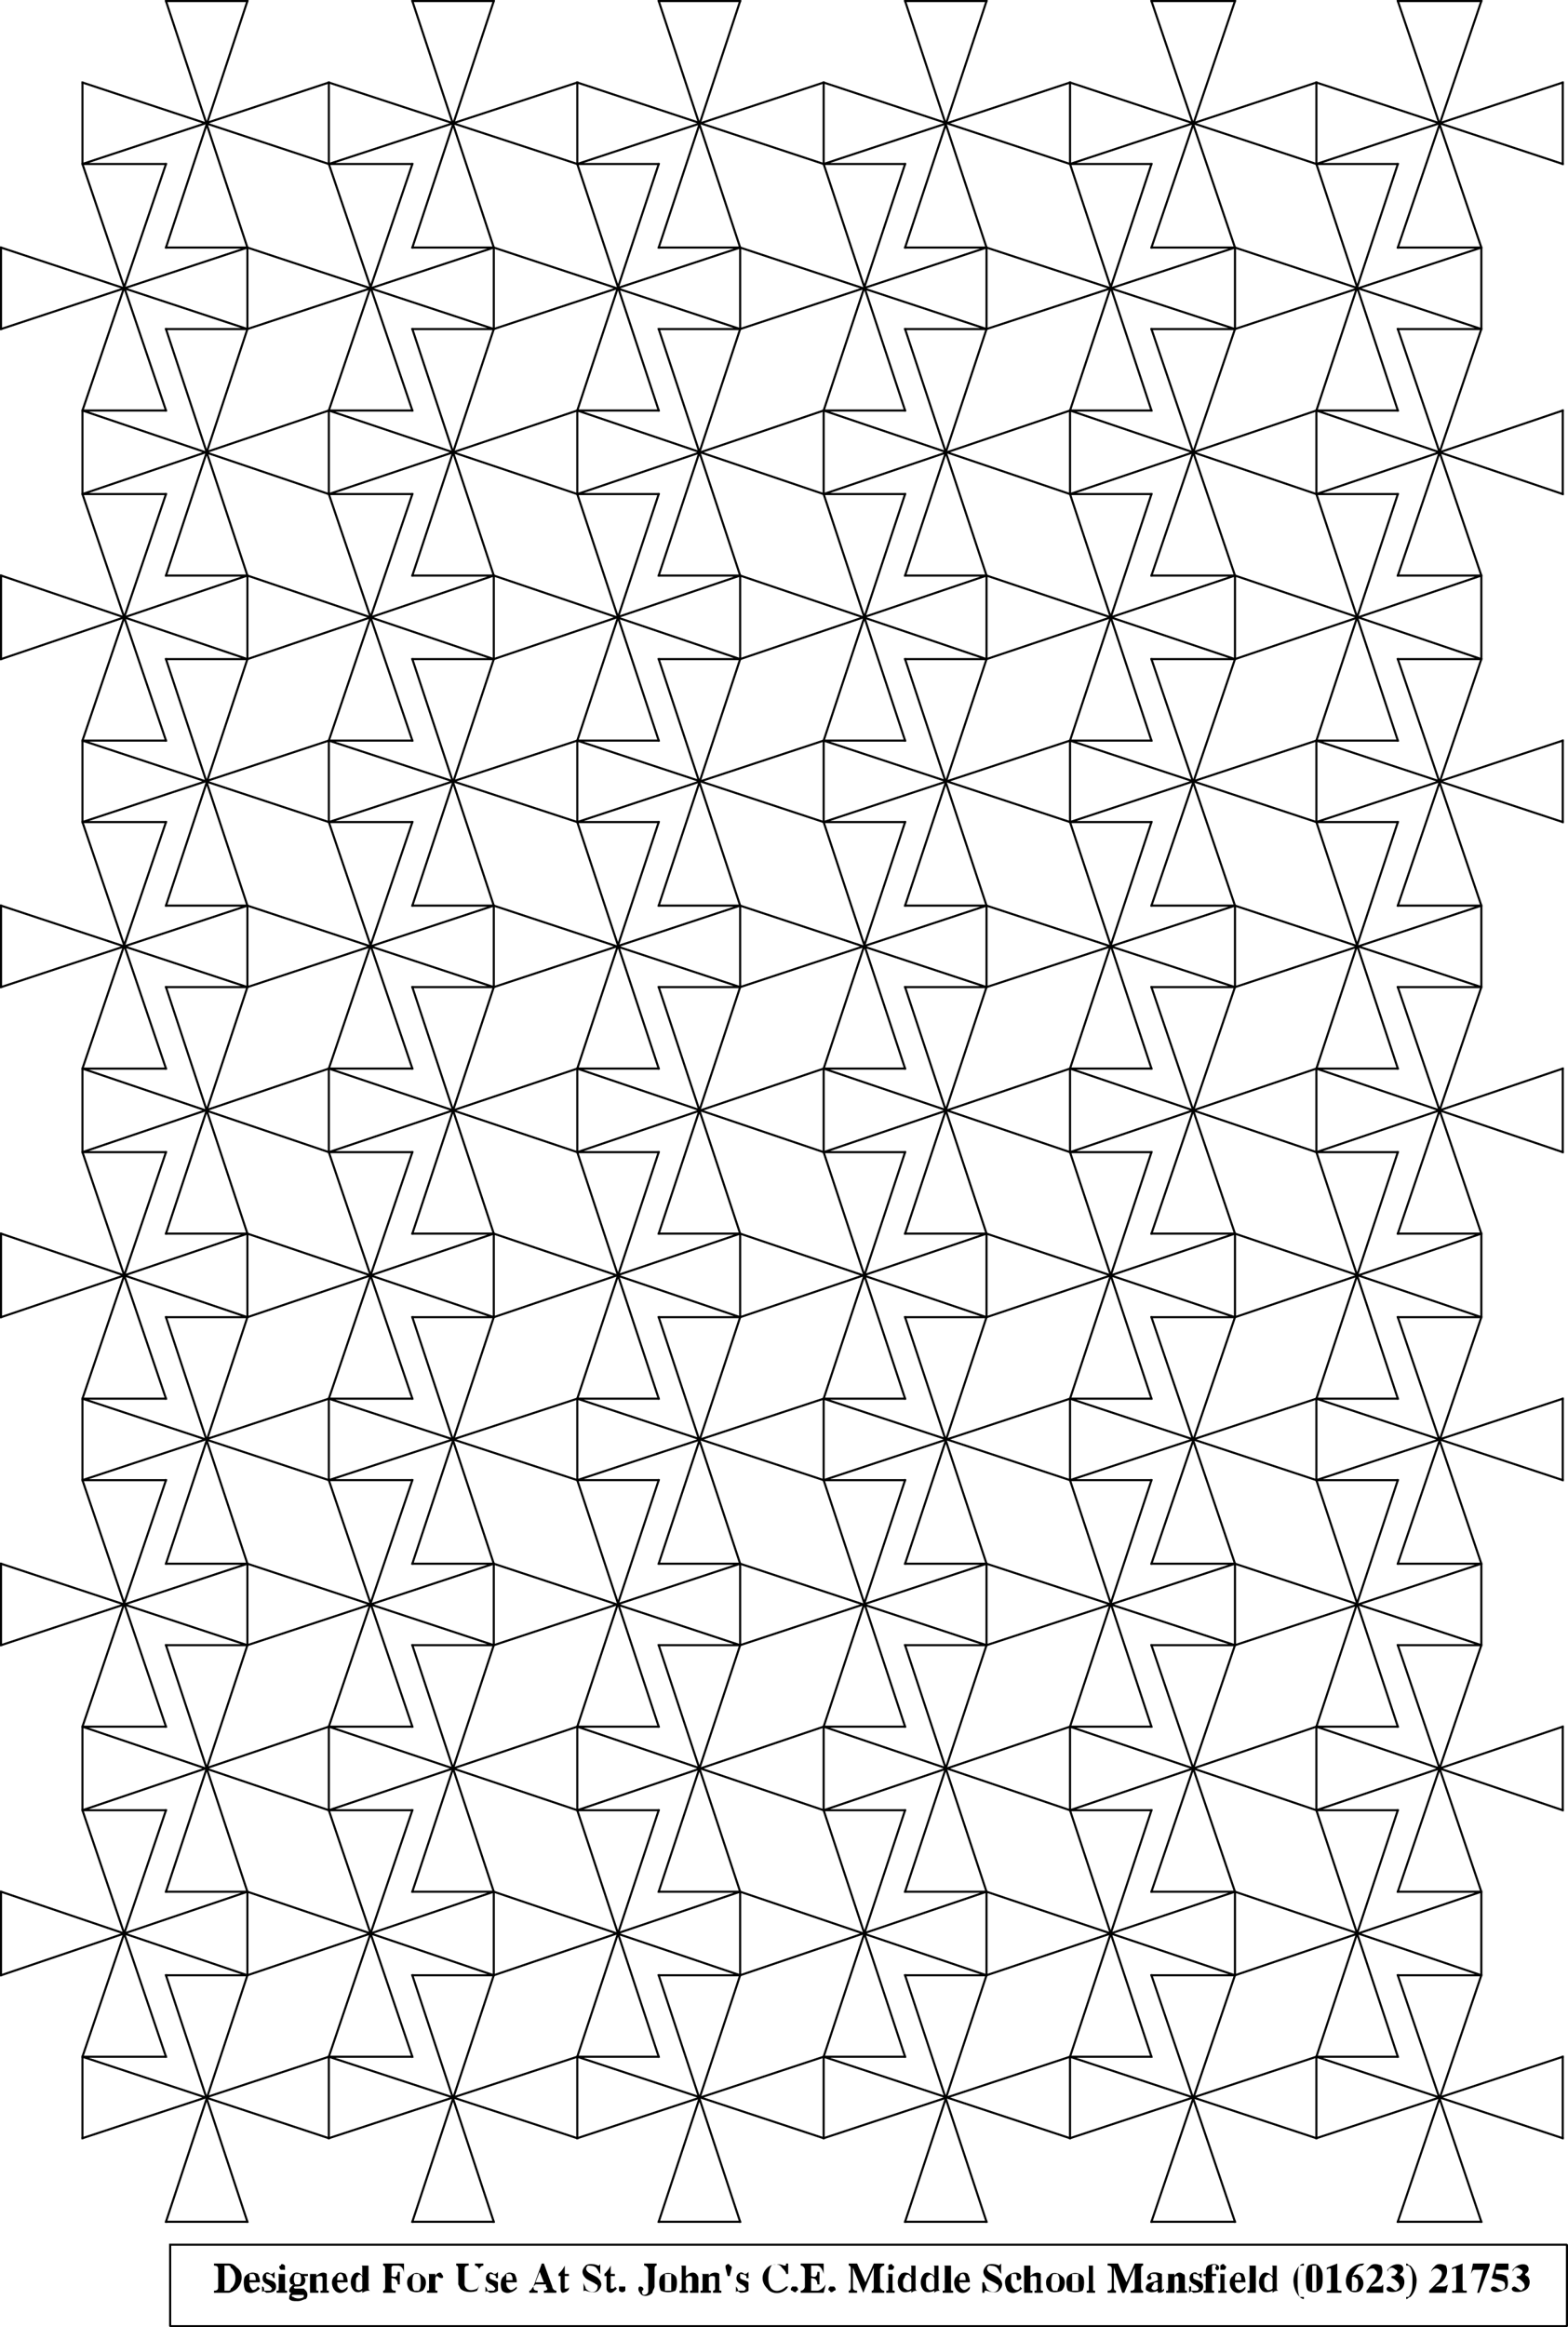 <svg width="751" height="1114" version="1.2" xmlns="http://www.w3.org/2000/svg"><g fill="none" stroke="#000" fill-rule="evenodd" stroke-linecap="square" stroke-linejoin="bevel" font-family="'Sans Serif'" font-size="12.5" font-weight="400"><path vector-effect="non-scaling-stroke" d="M.5 275.5v40m0 118v39m39-433v39m40-78 39 118m0-118-39 118m-40-79 118 39m-118 0 118-39m-78-39h39m39 39v39m-78 40h39m79-118 39 118m0-118-39 118m-40-79 119 39m-119 0 119-39m-79-39h39m40 39v39m-79 40h39m197-118 39 118m0-118-39 118m-39-79 118 39m-118 0 118-39m-79-39h39m40 39v39m-79 40h39M315.5.5l39 118m0-118-39 118m-39-79 118 39m-118 0 118-39m-79-39h39m40 39v39m-79 40h39m197-118 40 118m0-118-40 118m-39-79 118 39m-118 0 118-39m-79-39h40m39 39v39m-79 40h40m78-118 40 118m0-118-40 118m-39-79 118 39m-118 0 118-39m-79-39h40m39 39v39m-79 40h40m-591 0v39m39-79 40 118m0-118-40 118m-39-78 118 39m-118 0 118-39m-79-40h40m39 40v39m-79 39h40m79-118 39 118m0-118-39 118m-40-78 118 39m-118 0 118-39m-78-40h39m39 40v39m-78 39h39m197-118 39 118m0-118-39 118m-40-78 119 39m-119 0 119-39m-79-40h39m40 40v39m-79 39h39m-157-118 39 118m0-118-39 118m-40-78 118 39m-118 0 118-39m-78-40h39m39 40v39m-78 39h39m197-118 39 118m0-118-39 118m-39-78 118 39m-118 0 118-39m-79-40h39m40 40v39m-79 39h39m-630-118 40 118m0-118-40 118m-39-78 118 39m-118 0 118-39m-79-40h40m39 40v39m-79 39h40m-40 0v40m40-79 39 118m0-118-39 118m-40-79 118 40m-118 0 118-40m-78-39h39m39 39v40m-78 39h39m79-118 39 118m0-118-39 118m-40-79 119 40m-119 0 119-40m-79-39h39m40 39v40m-79 39h39m197-118 39 118m0-118-39 118m-39-79 118 40m-118 0 118-40m-79-39h39m40 39v40m-79 39h39m-157-118 39 118m0-118-39 118m-39-79 118 40m-118 0 118-40m-79-39h39m40 39v40m-79 39h39m197-118 40 118m0-118-40 118m-39-79 118 40m-118 0 118-40m-79-39h40m39 39v40m-79 39h40m78-118 40 118m0-118-40 118m-39-79 118 40m-118 0 118-40m-79-39h40m39 39v40m-79 39h40m-591 0v40m39-79 40 118m0-118-40 118m-39-79 118 40m-118 0 118-40m-79-39h40m39 39v40m-79 39h40m79-118 39 118m0-118-39 118m-40-79 118 40m-118 0 118-40m-78-39h39m39 39v40m-78 39h39m197-118 39 118m0-118-39 118m-40-79 119 40m-119 0 119-40m-79-39h39m40 39v40m-79 39h39m-157-118 39 118m0-118-39 118m-40-79 118 40m-118 0 118-40m-78-39h39m39 39v40m-78 39h39m197-118 39 118m0-118-39 118m-39-79 118 40m-118 0 118-40m-79-39h39m40 39v40m-79 39h39m-630-118 40 118m0-118-40 118m-39-79 118 40m-118 0 118-40m-79-39h40m39 39v40m-79 39h40m-40 0v39m40-78 39 118m0-118-39 118m-40-79 118 39m-118 0 118-39m-78-39h39m39 39v39m-78 40h39m79-118 39 118m0-118-39 118m-40-79 119 39m-119 0 119-39m-79-39h39m40 39v39m-79 40h39m197-118 39 118m0-118-39 118m-39-79 118 39m-118 0 118-39m-79-39h39m40 39v39m-79 40h39m-157-118 39 118m0-118-39 118m-39-79 118 39m-118 0 118-39m-79-39h39m40 39v39m-79 40h39m197-118 40 118m0-118-40 118m-39-79 118 39m-118 0 118-39m-79-39h40m39 39v39m-79 40h40m78-118 40 118m0-118-40 118m-39-79 118 39m-118 0 118-39m-79-39h40m39 39v39m-79 40h40m-591 0v39m39-79 40 118m0-118-40 118m-39-78 118 39m-118 0 118-39m-79-40h40m39 40v39m-79 39h40m79-118 39 118m0-118-39 118m-40-78 118 39m-118 0 118-39m-78-40h39m39 40v39m-78 39h39m197-118 39 118m0-118-39 118m-40-78 119 39m-119 0 119-39m-79-40h39m40 40v39m-79 39h39m-157-118 39 118m0-118-39 118m-40-78 118 39m-118 0 118-39m-78-40h39m39 40v39m-78 39h39m197-118 39 118m0-118-39 118m-39-78 118 39m-118 0 118-39m-79-40h39m40 40v39m-79 39h39m-630-118 40 118m0-118-40 118m-39-78 118 39m-118 0 118-39m-79-40h40m39 40v39m-79 39h40m-40 0v40m40-79 39 118m0-118-39 118m-40-79 118 40m-118 0 118-40m-78-39h39m39 39v40m-78 39h39m79-118 39 118m0-118-39 118m-40-79 119 40m-119 0 119-40m-79-39h39m40 39v40m-79 39h39m197-118 39 118m0-118-39 118m-39-79 118 40m-118 0 118-40m-79-39h39m40 39v40m-79 39h39m-157-118 39 118m0-118-39 118m-39-79 118 40m-118 0 118-40m-79-39h39m40 39v40m-79 39h39m197-118 40 118m0-118-40 118m-39-79 118 40m-118 0 118-40m-79-39h40m39 39v40m-79 39h40m78-118 40 118m0-118-40 118m-39-79 118 40m-118 0 118-40m-79-39h40m39 39v40m-79 39h40m-591 0v40m39-79 40 118m0-118-40 118m-39-79 118 40m-118 0 118-40m-79-39h40m39 39v40m-79 39h40m79-118 39 118m0-118-39 118m-40-79 118 40m-118 0 118-40m-78-39h39m39 39v40m-78 39h39m197-118 39 118m0-118-39 118m-40-79 119 40m-119 0 119-40m-79-39h39m40 39v40m-79 39h39m-157-118 39 118m0-118-39 118m-40-79 118 40m-118 0 118-40m-78-39h39m39 39v40m-78 39h39m197-118 39 118m0-118-39 118m-39-79 118 40m-118 0 118-40m-79-39h39m40 39v40m-79 39h39m-630-118 40 118m0-118-40 118m-39-79 118 40m-118 0 118-40m-79-39h40m39 39v40m-79 39h40m-40 0v39m40-78 39 118m0-118-39 118m-40-79 118 39m-118 0 118-39m-78-39h39m39 39v39m-78 40h39m79-118 39 118m0-118-39 118m-40-79 119 39m-119 0 119-39m-79-39h39m40 39v39m-79 40h39m197-118 39 118m0-118-39 118m-39-79 118 39m-118 0 118-39m-79-39h39m40 39v39m-79 40h39m-157-118 39 118m0-118-39 118m-39-79 118 39m-118 0 118-39m-79-39h39m40 39v39m-79 40h39m197-118 40 118m0-118-40 118m-39-79 118 39m-118 0 118-39m-79-39h40m39 39v39m-79 40h40m78-118 40 118m0-118-40 118m-39-79 118 39m-118 0 118-39m-79-39h40m39 39v39m-79 40h40m-709-158v40m118 118v39m39-79 40 118m0-118-40 118m-39-78 118 39m-118 0 118-39m-79-40h40m39 40v39m-79 39h40m79-118 39 118m0-118-39 118m-40-78 118 39m-118 0 118-39m-78-40h39m39 40v39m-78 39h39m197-118 39 118m0-118-39 118m-40-78 119 39m-119 0 119-39m-79-40h39m40 40v39m-79 39h39m-157-118 39 118m0-118-39 118m-40-78 118 39m-118 0 118-39m-78-40h39m39 40v39m-78 39h39m197-118 39 118m0-118-39 118m-39-78 118 39m-118 0 118-39m-79-40h39m40 40v39m-79 39h39m-630-118 40 118m0-118-40 118m-39-78 118 39m-118 0 118-39m-79-40h40m39 40v39m-79 39h40m-40 0v40m40-79 39 118m0-118-39 118m-40-79 118 40m-118 0 118-40m-78-39h39m39 39v40m-78 39h39m79-118 39 118m0-118-39 118m-40-79 119 40m-119 0 119-40m-79-39h39m40 39v40m-79 39h39m197-118 39 118m0-118-39 118m-39-79 118 40m-118 0 118-40m-79-39h39m40 39v40m-79 39h39m-157-118 39 118m0-118-39 118m-39-79 118 40m-118 0 118-40m-79-39h39m40 39v40m-79 39h39m197-118 40 118m0-118-40 118m-39-79 118 40m-118 0 118-40m-79-39h40m39 39v40m-79 39h40m78-118 40 118m0-118-40 118m-39-79 118 40m-118 0 118-40m-79-39h40m39 39v40m-79 39h40m-709-157v39m118 118v40m39-79 40 118m0-118-40 118m-39-79 118 40m-118 0 118-40m-79-39h40m39 39v40m-79 39h40m79-118 39 118m0-118-39 118m-40-79 118 40m-118 0 118-40m-78-39h39m39 39v40m-78 39h39m197-118 39 118m0-118-39 118m-40-79 119 40m-119 0 119-40m-79-39h39m40 39v40m-79 39h39m-157-118 39 118m0-118-39 118m-40-79 118 40m-118 0 118-40m-78-39h39m39 39v40m-78 39h39m197-118 39 118m0-118-39 118m-39-79 118 40m-118 0 118-40m-79-39h39m40 39v40m-79 39h39m-630-118 40 118m0-118-40 118m-39-79 118 40m-118 0 118-40m-79-39h40m39 39v40m-79 39h40m-40 0v39m40-78 39 118m0-118-39 118m-40-79 118 39m-118 0 118-39m-78-39h39m39 39v39m-78 40h39m79-118 39 118m0-118-39 118m-40-79 119 39m-119 0 119-39m-79-39h39m40 39v39m-79 40h39m197-118 39 118m0-118-39 118m-39-79 118 39m-118 0 118-39m-79-39h39m40 39v39m-79 40h39m-157-118 39 118m0-118-39 118m-39-79 118 39m-118 0 118-39m-79-39h39m40 39v39m-79 40h39m197-118 40 118m0-118-40 118m-39-79 118 39m-118 0 118-39m-79-39h40m39 39v39m-79 40h40m78-118 40 118m0-118-40 118m-39-79 118 39m-118 0 118-39m-79-39h40m39 39v39m-79 40h40m-709-158v40m0-827v39" stroke-linecap="butt"/><path d="M102.5 1084.5v-1h7c2 0 3 1 4 2 3 2 3 7 0 10-1 1-3 2-4 2h-7v-1c2 0 2-1 2-2v-8c0-1 0-2-2-2m5 12v-12h2s1 0 1 1c3 2 3 8 0 10 0 1-1 1-1 1h-2m12-5v-3h2c1 1 1 2 1 3h-3m4 3c-1 2-3 2-3 1-1-1-1-2-1-3h5c0-1 0-2-1-4-2-1-4-1-6 1-1 1-1 5 0 7 2 2 5 1 7-1l-1-1m6-6c1 0 1 0 2-1v3c-1 0-1-1-1-1-1-1-2-1-3-1v2c1 1 3 1 4 2s1 3 0 4-3 1-4 1c-1-1-2-1-2 0v-3c1 0 1 1 1 2h3c1-1 1-1 0-2s-2-1-3-2-1-3 0-4 2-1 3 0m5-2h2v-2c-1-1-2-1-2 0-1 0-1 1 0 2m2 9v-7h-4c1 0 1 0 1 1v6c0 1 0 1-1 1v1h5v-1c-1 0-1 0-1-1m5-1c-1 0-1 1 0 1h4l1 1c1 1 1 3 0 4-1 0-2 1-4 1s-3 0-4-1c0-1 0-2 1-3-1 0-1-1-1-1 0-1 1-2 2-3h-1c-1-1-1-3 0-4 1-2 3-2 5-1h3v1h-2c1 1 1 3 0 4s-2 1-4 1m2-1c1-1 1-4 0-5h-2c-1 1-1 4 0 5h2m2 6c-1 1-4 1-5 0-1 0-1-1 0-1h5v1m11-4c0 1 0 1 1 1v1h-4v-1c1 0 1 0 1-1v-5s0-1-1-1-2 0-2 1v5c0 1 0 1 1 1v1h-4v-9h3v1c2-2 4-2 5-1v7m5-4c0-1 0-2 1-3h1c1 1 1 2 1 3h-3m5 3c-2 2-3 2-4 1s-1-2-1-3h5c0-1 0-2-1-4-2-1-4-1-5 1-2 1-2 5 0 7s5 1 6-1v-1m7 1c-1 1-2 1-3 0v-3c0-2 0-2 1-3 0-1 2-1 2 1v5m-1-11c1 0 1 0 1 1v4c-1-2-3-2-4-1-2 2-2 6 0 8 1 1 3 1 4 0v1c2-1 2-1 4-1-1 0-1-1-1-1v-11h-4m21 4c0-2-1-4-3-4h-2c-1 0-1 1-1 1v4c2 1 3 0 3-2h1v6h-1c0-2-1-3-3-3v4c0 1 0 2 2 2v1h-6v-1c1 0 1-1 1-2v-8c0-1 0-2-1-2v-1h10v5m5 0c-1 1-1 3-1 4 0 2 0 3 1 4h2c1-1 1-2 1-4 0-1 0-3-1-4h-2m-2 8c2 1 4 1 6 0 2-2 2-6 0-7-2-2-4-2-6 0-2 1-2 5 0 7m12-5v4c0 1 0 1 1 1v1h-5v-1c1 0 1 0 1-1v-6c0-1 0-1-1-1h4v1c1-2 3-2 3-1 1 1 1 2 0 2s-2-1-2-1c-1 0-1 1-1 2m21-5v6c0 1 0 2-1 4-2 1-6 1-8-1l-1-2v-7c0-1 0-2-1-2v-1h6v1c-2 0-2 1-2 2v7s0 1 1 2 3 1 5 0c1-1 1-2 1-3v-6c0-1-1-2-2-2v-1h4v1c-1 0-2 1-2 2m7 2c1 0 1 0 2-1v3h-1v-1c-1-1-3-1-3-1v2c1 1 3 1 4 2v4c-1 1-3 1-4 1-1-1-2-1-2 0v-3s1 1 1 2h3c1-1 1-1 0-2s-2-1-3-2-1-3 0-4 2-1 3 0m6 3v-3h2c1 1 1 2 1 3h-3m5 3c-2 2-3 2-4 1s-1-2-1-3h5c0-1 0-2-1-4-2-1-4-1-5 1-2 1-2 5-1 7 2 2 5 1 7-1v-1m9-2h4l-2-5-2 5m-1 2c-1 1-1 2-2 2v1h4v-1c-2 0-2-1-2-2l1-1h5v1c1 1 1 2-1 2v1h6v-1c-1 0-2-1-2-2l-4-11h-1l-4 11m17 0c0 1-1 1-1 1h-1v-6h2v-1h-2v-4c-1 2-2 3-3 4v1h1v6s0 2 1 2 3-1 3-2v-1m15-11s0 1-1 1c-2-1-5-1-6 0-2 2-2 4 0 6 1 1 4 2 5 3 1 0 1 2 0 3s-3 1-5-1c0-1-1-2-1-3v5c0-1 0-1 1-1 3 1 5 1 6 0 2-2 2-4 0-6-1-1-4-2-5-3s-1-2 0-3c1 0 3 0 4 1s1 2 2 3v-5m7 11c0 1-1 1-1 1h-1v-6h2v-1h-2v-4c-1 2-2 3-3 4v1h1v6s0 2 2 2c1 0 2-1 3-2l-1-1m5 0v2c-1 1-2 1-3 0v-2h3m11 2v-10c0-1-1-2-2-2v-1h6v1c-1 0-1 1-1 2v8c0 1-1 2-1 3-2 2-5 2-6 0-1-1-1-3 0-3 2 0 2 2 1 2 0 1 0 2 1 2 0 0 2 0 2-2m8-8v8h3v-8h-3m-2 8c2 1 5 1 7 0 1-2 1-6 0-7-2-2-5-2-7 0-1 1-1 5 0 7m15-1v-5s0-1-1-1-1 0-2 1v5c0 1 0 1 1 1v1h-4v-1c1 0 1 0 1-1v-10c0-1 0-1-1-1h3v5c2-2 4-2 5-1 0 0 1 1 1 2v7h-4v-1c1 0 1 0 1-1m13 0c0 1 0 1 1 1v1h-4v-1s1 0 1-1v-5s0-1-1-1-2 0-2 1v5c0 1 0 1 1 1v1h-5v-1c1 0 1 0 1-1v-6c0-1 0-1-1-1h4v1c1-2 4-2 5-1v7m3-10v-1c1-1 2-1 2 0 1 0 1 1 1 1l-1 4h-1l-1-4m9 3c1 0 1 0 2-1v3h-1v-1c-1-1-3-1-3-1v2c1 1 3 1 4 2v4c-1 1-3 1-4 1-1-1-2-1-2 0v-3s1 1 1 2h3c1-1 1-1 0-2s-2-1-3-2-1-3 0-4 2-1 3 0m20-5c0 1 0 1-1 1-2-1-6-1-8 1-3 3-3 7 0 10 2 3 8 3 10-1h-1c-2 2-5 3-7 1s-2-8 0-11c1-1 4-1 5 1 1 1 2 2 2 3h1v-5h-1m5 11c1 1 1 2 0 2 0 1-1 1-2 0-1 0-1-1 0-2h2m10-1c0-2-1-3-3-3v6h3s2 0 4-3l-1 4h-11v-1c1 0 2-1 2-2v-8c0-1-1-2-2-2v-1h11v5c-1-4-3-4-3-4h-3v5c2 1 3 0 3-2h1v6h-1m8 1c1 1 1 2 0 2-1 1-2 1-2 0-1 0-1-1 0-2h2m22-8v8c0 1 1 2 2 2v1h-6v-1c1 0 1-1 1-2v-9l-5 12-5-12v9c0 1 0 2 2 2v1h-4v-1c1 0 1-1 1-2v-8c0-1 0-2-1-2v-1h4l4 9 4-9h5v1c-1 0-2 1-2 2m4 0h2c1-1 1-2 0-2 0-1-1-1-2 0v2m2 9v-7h-3c1 0 1 0 1 1v6c0 1 0 1-1 1v1h4v-1c-1 0-1 0-1-1m9 0c-1 1-2 1-3 0-1 0-1-2-1-3 0-2 1-2 1-3 1-1 2-1 3 1v5m-1-11c1 0 1 0 1 1v4c-1-2-4-2-5-1-2 2-2 6 0 8 1 1 3 1 5 0v1c1-1 2-1 3-1-1 0-1-1-1-1v-11h-3m12 11c-1 1-3 1-3 0-1 0-1-2-1-3 0-2 0-2 1-3s2-1 3 1v5m-1-11c1 0 1 0 1 1v4c-2-2-4-2-5-1-2 2-2 6 0 8 1 1 3 1 5 0v1c1-1 2-1 3-1-1 0-1-1-1-1v-11h-3m5 0c1 0 1 0 1 1v10c0 1 0 1-1 1v1h5v-1c-1 0-1 0-1-1v-11h-4m8 7c0-1 0-2 1-3h1c1 1 1 2 1 3h-3m5 3c-2 2-3 2-4 1s-1-2-1-3h5c0-1 0-2-1-4-1-1-4-1-5 1-2 1-2 5 0 7s5 1 6-1v-1m15-11-1 1c-2-1-5-1-6 0-2 2-2 4 0 6 1 1 4 2 5 3 1 0 1 2 0 3s-3 1-5-1c0-1-1-2-1-3h-1v5h1c0-1 0-1 1-1 3 1 5 1 6 0 2-2 2-4 0-6-1-1-4-2-5-3s-1-2 0-3c1 0 3 0 4 1s1 2 2 3v-5m8 8c-1 0 0-2-1-3h-2c0 1-1 5 1 7 1 1 3 1 3-1l1 1c-2 2-5 3-7 1-1-2-2-5 0-7s5-2 6-1 1 3-1 3m9 4v-5s0-1-1-1-2 0-2 1v5c0 1 0 1 1 1v1h-4v-13h3v5c2-2 4-2 5-1v7c0 1 0 1 1 1v1h-4v-1c1 0 1 0 1-1m8-7c-1 1-1 3-1 4 0 2 0 3 1 4h2c0-1 1-2 1-4 0-1 0-3-1-4h-2m-2 8c1 1 4 1 6 0 2-2 2-6 0-7-2-2-5-2-6 0-2 1-2 5 0 7m11-8v8h3v-8h-3m-2 8c2 1 5 1 7 0 1-2 1-6 0-7-2-2-5-2-7 0-1 1-1 5 0 7m9-12c1 0 1 0 1 1v10c0 1 0 1-1 1v1h4v-1c-1 0-1 0-1-1v-11h-3m26 2v8c0 1 0 2 1 2v1h-6v-1c2 0 2-1 2-2v-9l-5 12h-1l-4-12v9c0 1 0 2 1 2v1h-4v-1c2 0 2-1 2-2v-8c0-1 0-2-2-2v-1h5l4 9 4-9h4v1c-1 0-1 1-1 2m8 10c-2 1-4 1-5 0-1 0-1-2 0-3s3-1 5-2c0-2 0-2-1-3h-2c-1 1 0 1 0 2s-2 1-2 0 0-1 1-2 4-1 6 0v7c0 1 0 1 1 0v1s-1 1-2 1-1 0-1-1m0-1c-1 1-2 1-3 0 0 0 0-1 1-2 0-1 1-1 2-1v3m13 0c0 1 0 1 1 1v1h-5v-1c1 0 1 0 1-1v-5s0-1-1-1c0 0-1 0-1 1v7h-4v-1c1 0 1 0 1-1v-6c0-1 0-1-1-1h4v1c1-2 3-2 4-1 1 0 1 1 1 2v5m6-7c1 0 2 0 2-1v3c-1 0-1-1-1-1-1-1-2-1-3-1v2c1 1 3 1 4 2s1 3 0 4-3 1-4 1c-1-1-1-1-2 0v-3h1v2h3c1-1 1-1 0-2s-2-1-3-2-1-3 0-4 3-1 3 0m5-4c-1 1-1 2-1 4h-1v1h1v6c0 1 0 1-1 1v1h5v-1c-1 0-1 0-1-1v-6h2v-1h-2v-4c1-1 2 0 2 0 0 1-1 1 0 2s2-1 1-2-3-1-5 0" fill="#000" stroke="none"/><path d="M584.5 1086.5h2c1-1 1-2 0-2 0-1-1-1-2 0v2m2 9v-7h-3c1 0 1 0 1 1v6c0 1 0 1-1 1v1h4v-1c-1 0-1 0-1-1m5-4c0-1 0-2 1-3h1c1 1 1 2 1 3h-3m5 3c-2 2-3 2-4 1s-1-2-1-3h5c0-1 0-2-1-4-2-1-4-1-5 1-2 1-2 5 0 7s5 1 6-1v-1m1-10c1 0 1 0 1 1v10c0 1 0 1-1 1v1h4v-13h-4m12 11c-1 1-3 1-3 0-1 0-1-2-1-3 0-2 0-2 1-3s2-1 3 1v5m-1-11c1 0 1 0 1 1v4c-2-2-4-2-5-1-2 2-2 6 0 8 1 1 3 1 5 0v1c1-1 2-1 3-1-1 0-1-1-1-1v-11h-3m16 16v-1h-2c-1-2-1-5-1-8 0-2 0-6 1-7h2v-1c-1 0-2 1-2 1-2 2-3 5-3 7 0 3 1 6 3 8 0 0 1 1 2 1m6-7v3h-2v-12h2v9m1 3c2-1 2-4 2-6s0-4-2-6c-1-1-3-1-5 0-1 2-1 4-1 6s0 5 1 6c2 1 4 1 5 0m6-10c0-1-1-1-2 0v-1l5-2v11c0 2 0 2 2 2v1h-7v-1c2 0 2 0 2-2v-8m10 3c2-1 3-1 4 0 2 2 2 5 0 7-1 1-4 1-5 0-3-3-2-7 0-10 2-2 4-3 7-3l-1 1c-1 0-2 0-3 2-1 1-1 2-2 3m0 1c0-1 1-1 2 0 1 0 1 2 1 3s0 2-1 3h-2v-6m7 6c1-1 2-3 3-4 2-2 3-5 1-6 0-1-3-1-4 1 0-1 1-2 2-3s3-1 5 0c1 2 1 5-2 8l-3 2h5l1-1v4h-8v-1m12-6c1 0 2 1 3 2s1 3 0 3c-1 2-2 0-4-1-1 0-2 1-1 2s5 1 7-1c1-1 2-4 0-6 0 0-1 0-1-1 2-1 2-3 1-4s-4-1-6 1l-1 1v1c1-3 3-2 4-1 1 0 1 2 0 2 0 1-1 1-2 1v1m7 10c1 0 1-1 2-1 2-2 3-5 3-8 0-2-1-5-3-7-1 0-1-1-2-1v1h1c2 1 2 5 2 7 0 3 0 6-2 8h-1v1m11-4 4-4c2-2 3-5 1-6-1-1-3-1-4 1 0-1 1-2 2-3s3-1 5 0c1 2 1 5-2 8l-3 2h4c1 0 2-1 2-1l-1 4h-8v-1m13-10c0-1-1-1-2 0v-1l5-2v11c0 2 0 2 2 2v1h-7v-1c2 0 2 0 2-2v-8m7 2c1-2 1-2 2-2h4l-3 11h1l5-13v-1h-8l-1 5m12 0v-2h6v-3h-6l-2 7c3 1 5 1 6 2 1 2 0 5-3 3 0 0-1-1-2-1s-2 1-1 2 4 1 7-1c1-1 1-4 0-6-2-1-3-1-5-1m10 2c1 0 2 1 3 2s1 3 0 3c-1 2-2 0-4-1-1 0-2 1-1 2s5 1 7-1c1-1 2-4 0-6 0 0-1 0-1-1 2-1 2-3 1-4s-4-1-6 1l-1 1v1c1-3 3-2 4-1 1 0 1 2 0 2 0 1-1 1-2 1v1" fill="#000" stroke="none"/><path vector-effect="non-scaling-stroke" d="M81.5 1074.5h669v39h-669v-39" stroke-linecap="butt"/></g></svg>
